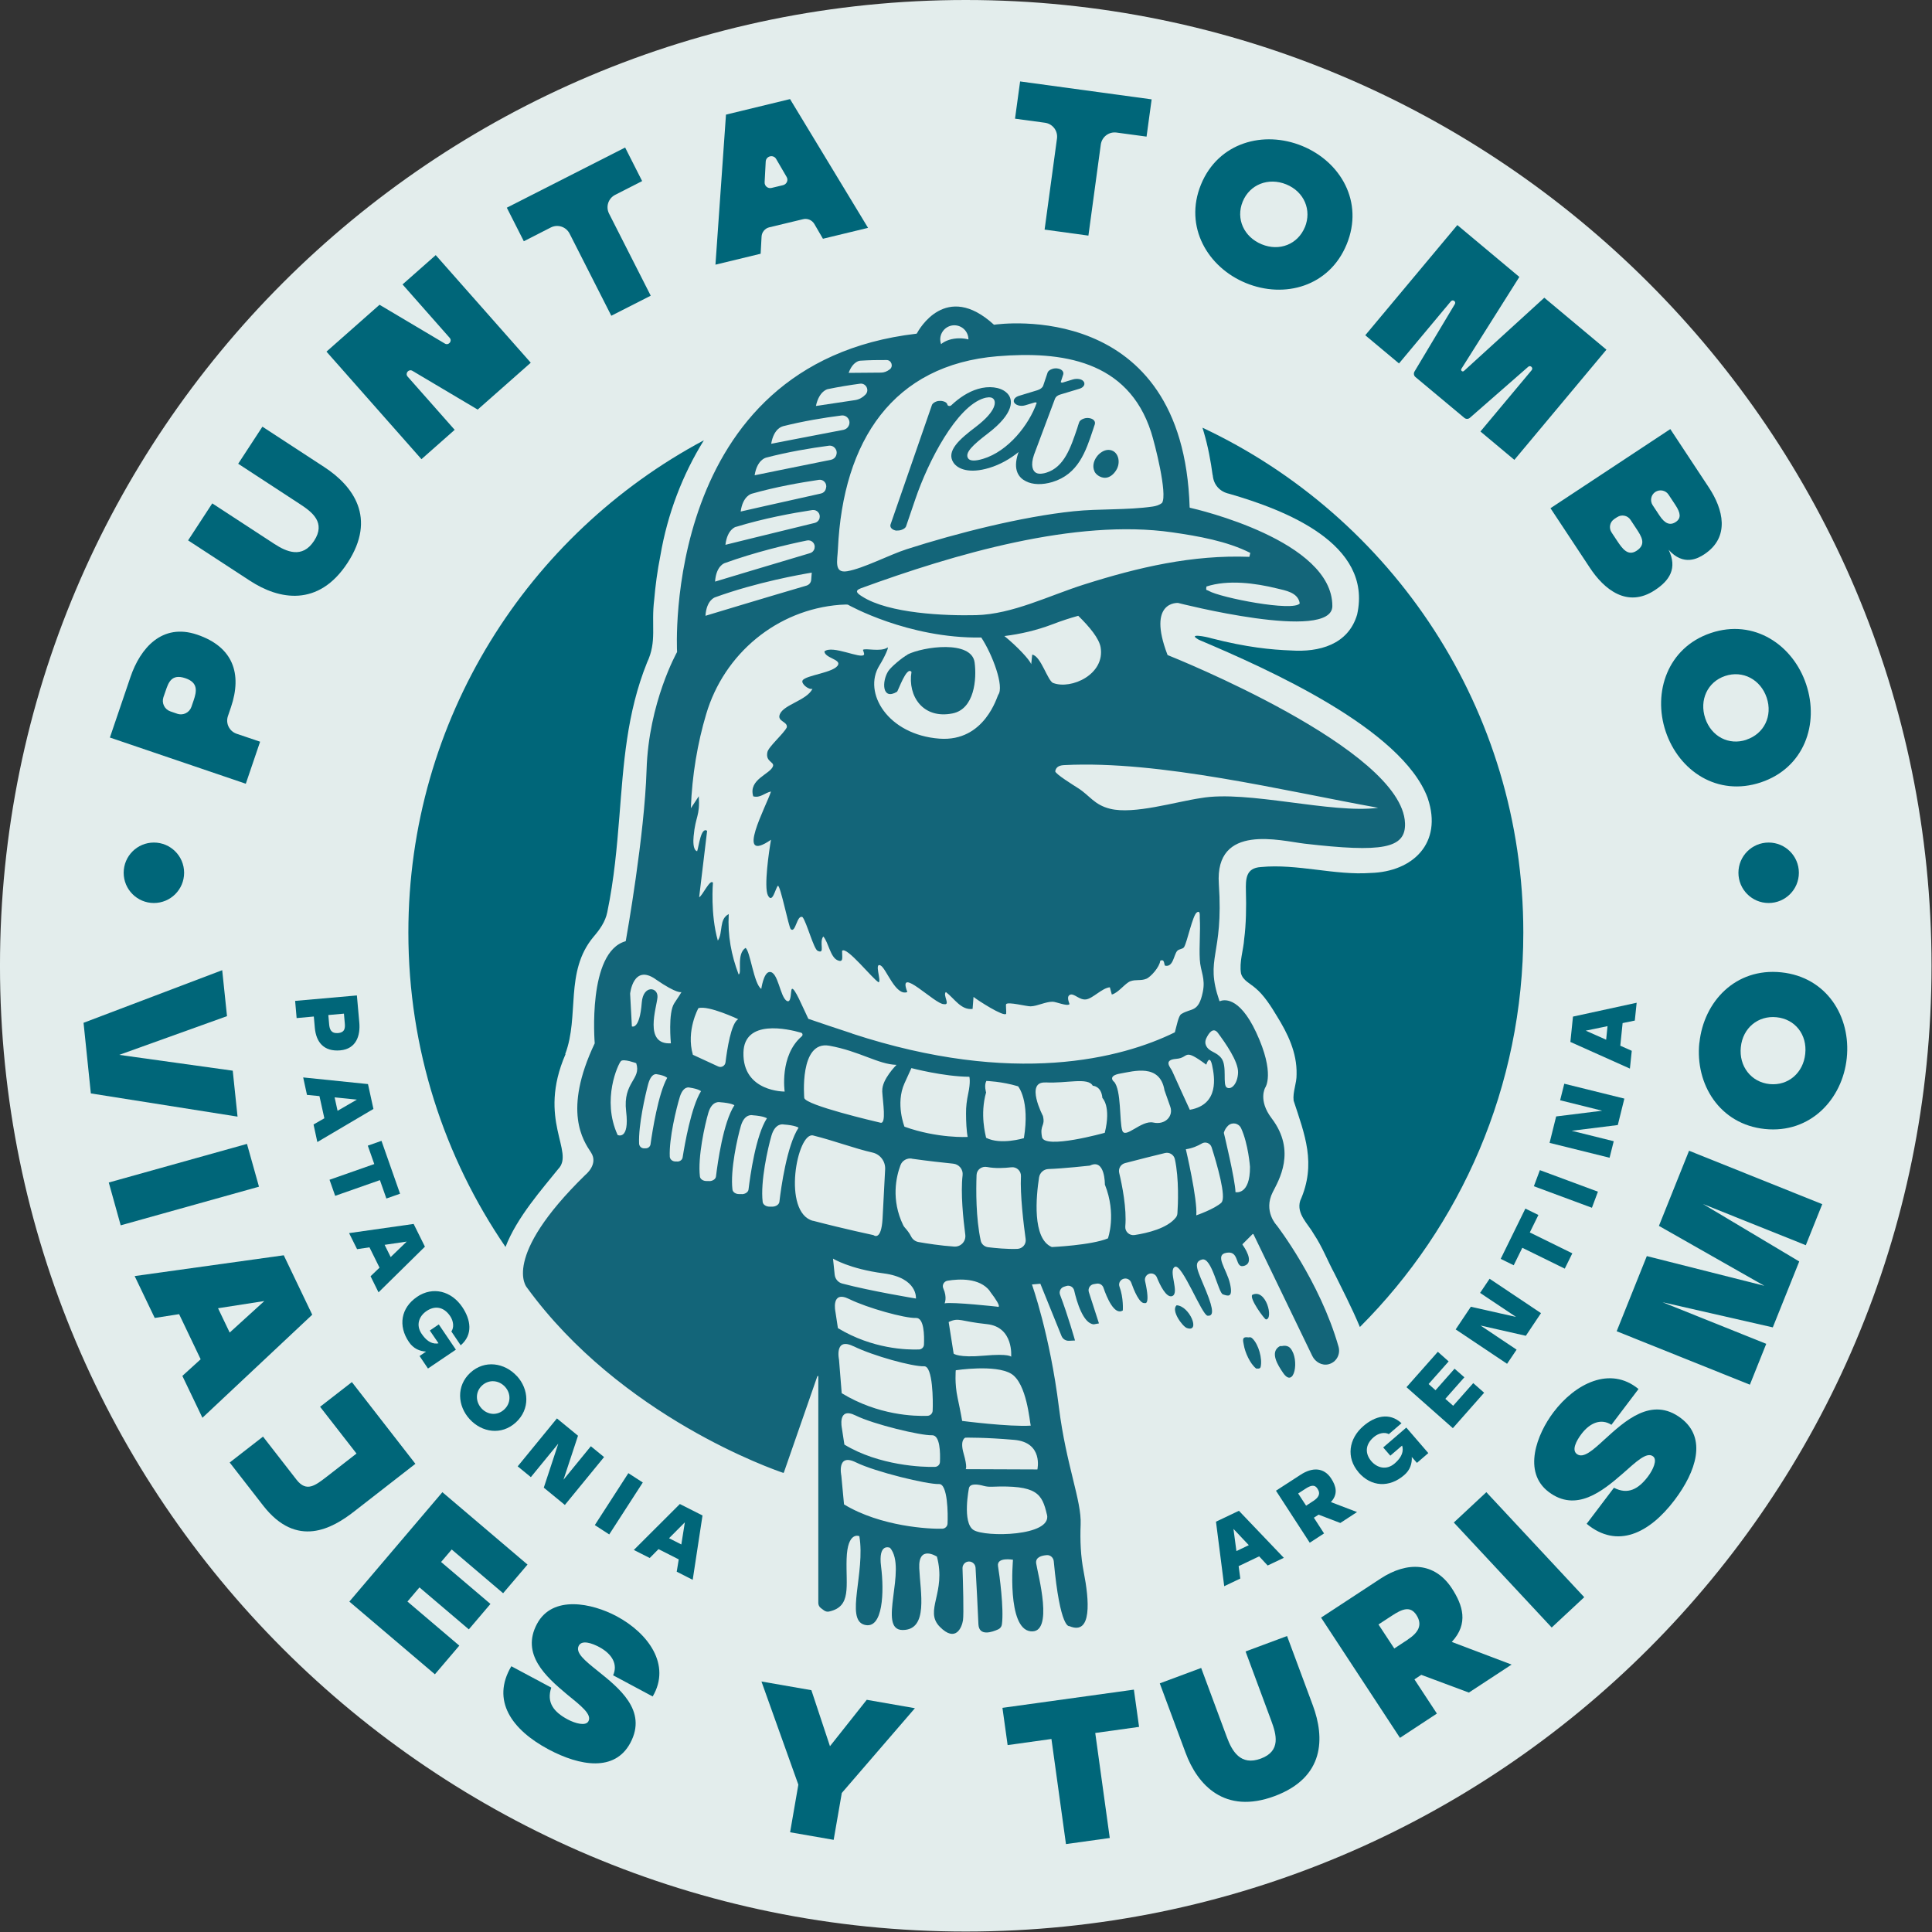 <svg width="167" height="167" viewBox="0 0 167 167" fill="none" xmlns="http://www.w3.org/2000/svg">
<rect x="0" y="0" width="167" height="167" fill="#333333" stroke="none"/>
<g clip-path="url(#clip0_87_3898)">
<path d="M83.479 166.96C129.584 166.96 166.959 129.585 166.959 83.48C166.959 37.375 129.584 0 83.479 0C37.374 0 -0.001 37.375 -0.001 83.48C-0.001 129.585 37.374 166.96 83.479 166.96Z" fill="#E3EDEC"/>
<path d="M19.207 83.864L19.622 87.835L10.306 91.182L20.118 92.549L20.533 96.52L7.853 94.514L7.222 88.41L19.223 83.856L19.207 83.864Z" fill="#006679"/>
<path d="M9.395 102.217L21.348 98.877L22.386 102.576L10.433 105.916L9.403 102.217H9.395Z" fill="#006679"/>
<path d="M11.632 110.303L24.528 108.505L26.989 113.642L17.497 122.551L15.763 118.932L17.345 117.494L15.483 113.595L13.374 113.922L11.64 110.303H11.632ZM19.854 115.185L22.85 112.46L18.847 113.083L19.854 115.185Z" fill="#006679"/>
<path d="M22.73 124.173L25.63 127.904C26.501 129.023 27.268 128.392 28.267 127.625L30.816 125.643L27.668 121.6L30.416 119.467L35.906 126.53L30.608 130.653C28.723 132.123 25.654 133.873 22.754 130.149L19.854 126.418L22.722 124.189L22.73 124.173Z" fill="#006679"/>
<path d="M30.201 138.436L38.239 128.983L45.598 135.24L43.489 137.717L39.046 133.937L38.127 135.016L42.394 138.643L40.525 140.841L36.258 137.213L35.219 138.436L39.702 142.247L37.592 144.724L30.193 138.436H30.201Z" fill="#006679"/>
<path d="M47.652 145.874C47.22 147.161 47.867 147.983 49.066 148.623C49.721 148.974 50.632 149.222 50.864 148.782C51.191 148.175 50.169 147.408 48.978 146.433C47.196 144.939 45.007 142.99 46.421 140.361C47.764 137.852 51.175 138.571 53.301 139.706C56.033 141.168 58.031 143.909 56.417 146.641L52.997 144.811C53.421 143.869 52.917 142.974 51.807 142.374C51.151 142.023 50.304 141.743 50.033 142.247C49.705 142.854 50.552 143.541 51.631 144.404C53.477 145.89 55.993 147.84 54.483 150.66C53.141 153.169 50.137 152.666 47.42 151.219C44.232 149.518 42.442 146.993 44.2 144.028L47.652 145.874Z" fill="#006679"/>
<path d="M68.297 158.37L69.008 154.264L65.82 145.347L70.135 146.098L71.741 150.94L74.921 146.929L79.084 147.656L72.764 154.983L72.061 159.034L68.289 158.378L68.297 158.37Z" fill="#006679"/>
<path d="M92.14 159.393L90.885 150.316L87.098 150.844L86.65 147.624L98.012 146.05L98.46 149.27L94.672 149.797L95.927 158.874L92.14 159.401V159.393Z" fill="#006679"/>
<path d="M103.83 144.181L106.051 150.165C106.49 151.348 107.225 152.666 108.983 152.011C110.757 151.356 110.317 149.901 109.886 148.735L107.665 142.75L111.252 141.416L113.482 147.417C114.512 150.197 114.528 153.633 110.174 155.255C105.851 156.861 103.51 154.288 102.479 151.507L100.25 145.507L103.838 144.173L103.83 144.181Z" fill="#006679"/>
<path d="M121.008 150.212L114.192 139.825L119.322 136.461C121.655 134.927 124.02 135.047 125.49 137.284C126.441 138.739 126.968 140.337 125.49 141.927L130.66 143.884L126.968 146.305L122.854 144.771L122.262 145.163L124.204 148.119L121.008 150.22V150.212ZM121.679 141.727C122.606 141.12 122.989 140.457 122.43 139.594C121.903 138.795 121.216 139.066 120.305 139.665L119.154 140.417L120.52 142.494L121.687 141.727H121.679Z" fill="#006679"/>
<path d="M134.127 140.681L125.666 131.604L128.479 128.983L136.94 138.06L134.127 140.681Z" fill="#006679"/>
<path d="M139.505 128.599C140.712 129.223 141.623 128.719 142.446 127.633C142.893 127.041 143.285 126.179 142.885 125.883C142.334 125.467 141.423 126.354 140.264 127.377C138.507 128.903 136.237 130.757 133.864 128.959C131.595 127.241 132.834 123.981 134.288 122.064C136.157 119.595 139.178 118.045 141.631 120.066L139.29 123.158C138.419 122.599 137.46 122.951 136.701 123.949C136.253 124.541 135.838 125.34 136.301 125.683C136.853 126.099 137.668 125.372 138.682 124.437C140.44 122.839 142.765 120.665 145.306 122.591C147.575 124.309 146.608 127.201 144.755 129.654C142.573 132.539 139.801 133.913 137.148 131.716L139.513 128.592L139.505 128.599Z" fill="#006679"/>
<path d="M139.744 115.072L142.349 108.576L152.504 111.141L143.396 105.964L146 99.468L157.514 104.086L156.092 107.634L147.199 104.07L155.524 109.04L153.239 114.737L143.707 112.563L152.672 116.159L151.258 119.691L139.744 115.072Z" fill="#006679"/>
<path d="M146.896 90.135C147.271 86.564 150.028 83.639 153.967 84.047C157.906 84.454 160.007 87.882 159.632 91.462C159.264 95.017 156.476 97.997 152.553 97.59C148.638 97.182 146.52 93.715 146.888 90.143L146.896 90.135ZM153.567 87.93C151.969 87.762 150.643 88.857 150.475 90.511C150.299 92.165 151.37 93.547 152.968 93.707C154.566 93.867 155.877 92.74 156.044 91.086C156.22 89.432 155.165 88.09 153.567 87.93Z" fill="#006679"/>
<path d="M21.252 67.747L9.499 63.752L11.273 58.535C12.12 56.034 14.005 53.828 17.042 54.859C20.158 55.914 20.941 58.247 19.966 61.123L19.702 61.898C19.487 62.53 19.822 63.209 20.453 63.425L22.483 64.112L21.252 67.731V67.747ZM15.324 61.699C15.827 61.867 16.37 61.603 16.546 61.099L16.738 60.54C16.994 59.781 17.162 59.006 16.019 58.623C14.82 58.215 14.557 59.014 14.317 59.717L14.125 60.269C13.957 60.772 14.221 61.315 14.725 61.491L15.332 61.699H15.324Z" fill="#006679"/>
<path d="M18.352 43.514L23.698 47.005C24.752 47.692 26.127 48.316 27.149 46.749C28.188 45.167 26.973 44.257 25.935 43.578L20.589 40.086L22.683 36.882L28.044 40.382C30.521 42.004 32.583 44.76 30.042 48.651C27.525 52.51 24.105 51.831 21.62 50.209L16.259 46.71L18.352 43.506V43.514Z" fill="#006679"/>
<path d="M36.434 39.695L28.22 30.394L32.806 26.343L38.455 29.699C38.775 29.891 39.118 29.483 38.87 29.204L34.795 24.586L37.664 22.053L45.878 31.353L41.291 35.404L35.651 32.056C35.331 31.864 34.987 32.272 35.235 32.552L39.302 37.154L36.434 39.687V39.695Z" fill="#006679"/>
<path d="M52.837 27.286L49.234 20.191C48.93 19.599 48.211 19.36 47.612 19.663L45.279 20.854L43.809 17.953L54.036 12.752L55.506 15.652L53.173 16.843C52.582 17.146 52.342 17.866 52.646 18.465L56.249 25.56L52.837 27.294V27.286Z" fill="#006679"/>
<path d="M61.842 22.892L62.753 9.908L68.29 8.565L75.033 19.696L71.134 20.638L70.391 19.36C70.191 19.024 69.8 18.857 69.424 18.945L66.5 19.648C66.124 19.735 65.845 20.071 65.829 20.455L65.749 21.933L61.85 22.876L61.842 22.892ZM67.994 15.293L67.091 13.743C66.852 13.328 66.22 13.479 66.188 13.959L66.093 15.748C66.076 16.076 66.372 16.324 66.692 16.244L67.691 16.004C68.002 15.924 68.162 15.573 67.994 15.293Z" fill="#006679"/>
<path d="M90.294 19.847L91.365 11.969C91.453 11.306 90.989 10.707 90.334 10.611L87.737 10.259L88.177 7.039L99.547 8.589L99.107 11.809L96.51 11.458C95.847 11.37 95.248 11.833 95.152 12.488L94.081 20.366L90.294 19.847Z" fill="#006679"/>
<path d="M112.562 12.617C115.886 13.983 117.908 17.459 116.405 21.118C114.903 24.777 111.02 25.832 107.696 24.466C104.388 23.108 102.319 19.592 103.813 15.948C105.307 12.305 109.23 11.25 112.562 12.617ZM112.794 19.64C113.401 18.154 112.73 16.572 111.188 15.94C109.646 15.309 108.024 15.94 107.417 17.427C106.809 18.913 107.521 20.487 109.063 21.118C110.597 21.749 112.179 21.118 112.794 19.632V19.64Z" fill="#006679"/>
<path d="M125.962 19.447L131.331 23.938L126.321 31.88C126.233 32.024 126.417 32.183 126.545 32.063L133.488 25.735L138.858 30.226L130.9 39.75L127.967 37.297L132.394 32C132.562 31.8 132.29 31.536 132.098 31.704L127.056 36.114C126.921 36.234 126.713 36.242 126.569 36.114L122.35 32.591C122.206 32.471 122.175 32.271 122.27 32.111L125.754 26.287C125.89 26.063 125.578 25.847 125.411 26.047L120.928 31.416L118.012 28.979L125.97 19.455L125.962 19.447Z" fill="#006679"/>
<path d="M134.023 43.929L144.379 37.09L147.718 42.148C148.941 44.001 149.58 46.422 147.311 47.916C146.768 48.276 145.521 48.963 144.235 47.525C145.01 49.123 144.315 50.178 143.052 51.008C140.663 52.59 138.658 50.953 137.419 49.067L134.023 43.929ZM139.529 44.872C139.153 45.12 139.049 45.631 139.297 46.015L139.784 46.75C140.24 47.437 140.719 48.1 141.47 47.605C142.333 47.038 141.886 46.366 141.422 45.663L140.935 44.928C140.687 44.553 140.176 44.449 139.792 44.696L139.521 44.872H139.529ZM143.084 42.523C142.709 42.771 142.605 43.282 142.852 43.666L143.444 44.56C143.907 45.264 144.355 45.447 144.85 45.12C145.329 44.8 145.281 44.353 144.818 43.65L144.227 42.755C143.979 42.379 143.468 42.275 143.084 42.523Z" fill="#006679"/>
<path d="M156.124 59.158C157.267 62.57 155.956 66.373 152.209 67.627C148.454 68.882 145.122 66.637 143.979 63.225C142.845 59.837 144.147 55.97 147.886 54.715C151.618 53.461 154.989 55.746 156.124 59.158ZM150.962 63.936C152.489 63.425 153.24 61.883 152.712 60.309C152.185 58.734 150.643 57.919 149.117 58.431C147.591 58.942 146.872 60.516 147.399 62.09C147.926 63.664 149.436 64.455 150.962 63.944V63.936Z" fill="#006679"/>
<path d="M13.302 78.055C14.745 78.055 15.915 76.885 15.915 75.442C15.915 73.999 14.745 72.829 13.302 72.829C11.859 72.829 10.69 73.999 10.69 75.442C10.69 76.885 11.859 78.055 13.302 78.055Z" fill="#006679"/>
<path d="M152.88 78.055C154.323 78.055 155.493 76.885 155.493 75.442C155.493 73.999 154.323 72.829 152.88 72.829C151.437 72.829 150.268 73.999 150.268 75.442C150.268 76.885 151.437 78.055 152.88 78.055Z" fill="#006679"/>
<path d="M25.512 86.516L30.849 86.045L31.057 88.378C31.161 89.505 30.801 90.663 29.419 90.791C27.997 90.919 27.326 90.088 27.214 88.849L27.126 87.867L25.64 88.002L25.512 86.532V86.516ZM28.38 87.739L28.452 88.554C28.492 88.961 28.612 89.345 29.219 89.297C29.85 89.241 29.834 88.809 29.802 88.434L29.73 87.619L28.38 87.739Z" fill="#006679"/>
<path d="M26.207 93.132L31.808 93.707L32.279 95.856L27.43 98.717L27.102 97.199L28.037 96.663L27.613 94.746L26.535 94.642L26.207 93.132ZM29.179 96.016L30.849 95.049L28.924 94.858L29.179 96.016Z" fill="#006679"/>
<path d="M28.484 101.977L32.352 100.619L31.792 99.029L32.975 98.613L34.581 103.184L33.398 103.599L32.839 102.009L28.972 103.367L28.484 101.977Z" fill="#006679"/>
<path d="M30.186 106.587L35.755 105.796L36.73 107.761L32.719 111.709L32.031 110.318L32.806 109.575L31.936 107.817L30.865 107.977L30.178 106.595L30.186 106.587ZM33.765 108.664L35.156 107.322L33.246 107.602L33.773 108.664H33.765Z" fill="#006679"/>
<path d="M36.042 112.1C37.425 111.166 39.023 111.597 39.958 112.979C40.685 114.058 40.916 115.352 39.822 116.287L39.015 115.089C39.254 114.761 39.214 114.21 38.911 113.762C38.336 112.915 37.553 112.859 36.873 113.323C36.21 113.77 35.938 114.545 36.442 115.288C36.777 115.784 37.201 116.167 37.768 116.135L37.904 116.111L37.153 115.009L37.928 114.481L39.406 116.663L36.993 118.293L36.266 117.214L36.825 116.83C36.282 116.798 35.731 116.575 35.347 115.999C34.396 114.609 34.652 113.043 36.05 112.1H36.042Z" fill="#006679"/>
<path d="M44.679 118.94C45.726 120.082 45.838 121.808 44.592 122.951C43.345 124.093 41.651 123.822 40.597 122.671C39.55 121.529 39.422 119.787 40.66 118.652C41.899 117.518 43.625 117.797 44.679 118.948V118.94ZM43.577 121.84C44.16 121.313 44.192 120.466 43.657 119.875C43.105 119.275 42.251 119.228 41.675 119.755C41.092 120.282 41.076 121.137 41.619 121.736C42.163 122.328 43.002 122.376 43.577 121.84Z" fill="#006679"/>
<path d="M44.752 126.746L48.14 122.607L49.962 124.102L48.707 127.905L51.072 125.012L52.215 125.947L48.827 130.086L47.005 128.592L48.26 124.781L45.887 127.681L44.744 126.746H44.752Z" fill="#006679"/>
<path d="M51.415 131.828L54.315 127.338L55.562 128.145L52.661 132.635L51.415 131.828Z" fill="#006679"/>
<path d="M54.779 133.985L58.766 130.006L60.724 130.997L59.877 136.558L58.495 135.855L58.67 134.792L56.921 133.905L56.162 134.672L54.787 133.977L54.779 133.985ZM58.894 133.498L59.198 131.588L57.831 132.962L58.886 133.498H58.894Z" fill="#006679"/>
<path d="M105.82 137.11L105.108 131.533L107.09 130.59L110.973 134.657L109.575 135.32L108.84 134.529L107.066 135.376L107.21 136.447L105.82 137.11ZM107.945 133.562L106.619 132.156L106.874 134.074L107.945 133.562Z" fill="#006679"/>
<path d="M113.21 133.346L110.294 128.855L112.427 127.473C113.418 126.826 114.433 126.818 115.072 127.809C115.495 128.464 115.679 129.151 115.04 129.838L117.301 130.701L115.855 131.644L113.977 130.925L113.57 131.189L114.449 132.547L113.21 133.354V133.346ZM113.49 129.766C113.945 129.471 114.185 129.151 113.889 128.688C113.626 128.28 113.282 128.4 112.827 128.696L112.212 129.095L112.899 130.15L113.498 129.758L113.49 129.766Z" fill="#006679"/>
<path d="M117.429 127.257C116.343 125.995 116.583 124.357 117.845 123.27C118.828 122.423 120.09 122.04 121.145 123.023L120.05 123.965C119.691 123.766 119.155 123.87 118.74 124.229C117.965 124.892 118.005 125.683 118.54 126.307C119.059 126.906 119.866 127.09 120.546 126.506C121.001 126.115 121.329 125.643 121.233 125.092L121.193 124.956L120.178 125.827L119.563 125.116L121.56 123.398L123.462 125.603L122.479 126.45L122.032 125.939C122.064 126.482 121.904 127.058 121.377 127.505C120.106 128.608 118.524 128.544 117.421 127.257H117.429Z" fill="#006679"/>
<path d="M125.579 123.446L121.576 119.907L124.285 116.847L125.22 117.678L123.486 119.635L124.085 120.171L125.731 118.309L126.578 119.052L124.932 120.914L125.611 121.513L127.345 119.555L128.288 120.386L125.579 123.454V123.446Z" fill="#006679"/>
<path d="M130.27 117.885L125.827 114.913L127.138 112.955L131.045 113.834L127.937 111.757L128.759 110.534L133.202 113.506L131.892 115.464L127.976 114.577L131.093 116.663L130.27 117.885Z" fill="#006679"/>
<path d="M135.263 109.663L131.587 107.858L130.844 109.368L129.718 108.816L131.851 104.47L132.978 105.021L132.235 106.531L135.91 108.337L135.255 109.663H135.263Z" fill="#006679"/>
<path d="M137.604 104.398L132.586 102.537L133.105 101.146L138.123 103.008L137.604 104.398Z" fill="#006679"/>
<path d="M139.138 100.076L133.944 98.789L134.512 96.504L138.491 96.009L134.855 95.106L135.215 93.676L140.408 94.962L139.841 97.247L135.854 97.743L139.489 98.646L139.13 100.076H139.138Z" fill="#006679"/>
<path d="M140.88 92.365L135.742 90.064L135.966 87.874L141.471 86.676L141.311 88.218L140.257 88.434L140.057 90.391L141.048 90.831L140.888 92.365H140.88ZM138.962 88.697L137.069 89.089L138.834 89.872L138.954 88.689L138.962 88.697Z" fill="#006679"/>
<path d="M48.858 91.111C50.104 87.819 48.794 83.991 51.295 80.987C51.838 80.356 52.326 79.677 52.493 78.846C53.093 75.945 53.324 73.221 53.54 70.56C53.9 66.038 54.163 61.659 55.929 57.273C56.808 55.411 56.265 54.085 56.552 51.807C56.648 50.657 56.816 49.363 57.088 47.996C57.695 44.449 58.981 41.053 60.843 38.057C45.646 46.166 35.299 62.171 35.299 80.604C35.299 90.687 38.399 100.043 43.696 107.786C44.671 105.229 46.908 102.728 48.243 101.058C49.721 99.556 46.405 96.839 48.882 91.126L48.858 91.111Z" fill="#006679"/>
<path d="M104.828 41.061C104.892 41.9 105.435 42.507 106.258 42.683C111.004 44.057 118.683 46.973 117.308 53.126C116.533 55.738 114.008 56.386 111.603 56.226C109.894 56.162 107.776 55.962 104.7 55.171C104.309 55.043 102.535 54.692 103.637 55.307C109.694 57.872 121.176 63.009 123.405 68.97L123.421 69.026C124.707 72.853 122.15 75.354 118.475 75.458C115.375 75.681 112.139 74.643 108.991 74.946C107.68 75.026 107.672 75.977 107.696 77.048C107.736 78.366 107.712 79.916 107.545 81.171C107.489 82.082 107.105 83.168 107.273 84.143C107.433 84.75 108.072 85.014 108.511 85.405C109.238 85.997 109.87 86.987 110.381 87.842C111.276 89.289 112.123 90.959 112.075 92.868C112.091 93.651 111.731 94.37 111.819 95.137C112.77 98.054 113.817 100.586 112.386 103.798C112.043 104.933 113.074 105.788 113.577 106.691C114.304 107.785 114.744 108.96 115.375 110.127C115.918 111.245 116.797 112.915 117.548 114.705C126.273 105.98 131.674 93.931 131.674 80.611C131.674 61.315 120.329 44.672 103.941 36.97C103.981 37.098 104.021 37.217 104.053 37.345C104.428 38.616 104.652 39.846 104.82 41.077L104.828 41.061Z" fill="#006679"/>
<path d="M107.864 115.599C107.305 115.519 107.457 115.919 107.513 116.254C107.609 116.87 108.056 117.9 108.591 118.3C108.615 118.276 108.919 118.372 108.967 118.156C109.135 117.453 108.791 116.214 108.264 115.703C108.072 115.511 107.952 115.631 107.864 115.599Z" fill="#136579"/>
<path d="M101.704 112.827C101.193 113.283 102.223 114.665 102.591 114.793C103.805 115.216 102.823 112.875 101.704 112.827Z" fill="#136579"/>
<path d="M108.247 111.924C107.96 112.22 109.302 114.05 109.43 114.05C110.101 114.034 109.446 111.341 108.247 111.924Z" fill="#136579"/>
<path d="M110.821 116.351C110.749 116.367 110.669 116.343 110.629 116.359C109.726 116.862 110.453 118.005 110.908 118.668C111.875 120.082 112.355 117.518 111.548 116.551C111.38 116.351 111.116 116.287 110.821 116.351Z" fill="#136579"/>
<path d="M100.929 56.609C100.929 56.609 100.921 56.601 100.913 56.593C99.123 51.911 101.832 52.119 101.832 52.119C101.832 52.119 115.167 55.538 115.167 52.382C115.167 46.741 103.478 44.025 102.855 43.889C102.847 43.873 102.839 43.865 102.831 43.857C102.287 25.791 86.371 28.005 85.932 28.069C85.924 28.069 85.924 28.069 85.908 28.061C81.761 24.273 79.42 28.508 79.252 28.82C79.244 28.82 79.236 28.836 79.22 28.844C57.144 31.409 58.518 56.258 58.526 56.361C58.51 56.385 56.065 60.74 55.889 66.549C55.713 72.206 54.179 80.851 54.091 81.338C54.083 81.346 54.075 81.354 54.067 81.362C50.767 82.297 51.399 90.071 51.407 90.183C48.626 96.04 50.416 98.597 51.087 99.62C51.758 100.642 50.592 101.561 50.592 101.561C43.273 108.712 45.534 111.277 45.534 111.277C53.676 122.479 66.939 127.057 67.706 127.313C67.722 127.305 67.738 127.297 67.754 127.289L70.639 118.995C70.655 118.947 70.695 118.931 70.734 118.939V138.555C70.734 138.731 70.814 138.899 70.958 139.002L71.214 139.194C71.342 139.29 71.51 139.338 71.669 139.298C73.627 138.867 73.108 137.117 73.18 134.76C73.251 132.307 74.282 132.786 74.282 132.786C74.809 135.926 73.052 139.961 74.706 140.441C76.352 140.912 76.431 137.524 76.16 135.415C75.888 133.306 76.935 133.793 76.935 133.793C78.461 135.591 75.784 140.904 78.029 140.896C80.275 140.888 79.547 137.612 79.46 135.559C79.364 133.497 80.986 134.552 80.986 134.552C81.817 137.668 79.859 139.218 81.233 140.616C82.608 142.015 83.143 140.672 83.239 140.057C83.319 139.562 83.239 136.669 83.199 135.559C83.191 135.303 83.359 135.071 83.599 134.999C83.95 134.896 84.302 135.143 84.326 135.511C84.397 136.773 84.533 139.346 84.573 140.393C84.621 141.471 85.756 141.08 86.283 140.84C86.459 140.76 86.579 140.6 86.603 140.409C86.787 139.066 86.395 136.126 86.267 135.375C86.139 134.56 87.562 134.824 87.562 134.824C87.562 134.824 87.018 140.768 89.08 141.008C91.141 141.248 89.703 136.046 89.567 135.143C89.487 134.6 90.038 134.456 90.486 134.424C90.79 134.4 91.053 134.64 91.085 134.944C91.636 140.88 92.436 140.561 92.436 140.561C94.417 141.399 94.153 138.307 93.674 135.87C93.41 134.52 93.354 133.146 93.41 131.771C93.498 129.71 92.156 126.65 91.533 121.656C90.75 115.352 89.2 111.029 89.2 111.029C89.447 111.013 89.687 110.989 89.927 110.965L91.756 115.48C91.86 115.743 92.124 115.911 92.412 115.895L92.923 115.871C92.923 115.871 92.316 113.714 91.629 111.916C91.525 111.637 91.676 111.325 91.956 111.229L92.156 111.165C92.451 111.061 92.779 111.237 92.851 111.549C93.075 112.523 93.626 114.401 94.537 114.473C94.537 114.473 94.545 114.473 94.553 114.473L94.992 114.393L94.121 111.692C94.017 111.381 94.225 111.045 94.553 110.997L94.8 110.957C95.056 110.917 95.304 111.069 95.384 111.317C95.656 112.116 96.319 113.738 97.054 113.275C97.054 113.275 97.134 112.204 96.766 111.213C96.646 110.901 96.87 110.558 97.206 110.518C97.453 110.486 97.693 110.63 97.781 110.869C98.013 111.525 98.5 112.731 98.963 112.635C98.963 112.635 99.459 112.875 98.979 110.734C98.915 110.454 99.083 110.174 99.363 110.094C99.618 110.023 99.89 110.158 99.994 110.406C100.258 111.061 100.809 112.204 101.312 112.036C102.008 111.796 100.945 109.799 101.56 109.503C102.175 109.2 103.893 113.69 104.381 113.73C104.868 113.77 104.964 113.346 104.261 111.613C103.558 109.879 103.062 109.104 103.901 108.872C104.748 108.64 105.307 111.756 105.707 111.884C106.106 112.012 106.61 112.244 106.322 110.965C106.035 109.687 104.908 108.449 106.059 108.281C107.209 108.113 106.682 109.743 107.601 109.399C108.448 109.08 107.545 107.793 107.401 107.594C107.401 107.57 107.401 107.562 107.401 107.546L108.28 106.667C108.28 106.667 108.32 106.667 108.344 106.675L113.433 117.206C113.689 117.733 114.272 118.069 114.84 117.925C115.527 117.749 115.886 117.054 115.702 116.407C114.089 110.742 110.357 105.916 110.357 105.916C110.357 105.916 109.175 104.701 110.014 103.047C110.525 102.033 112.083 99.508 109.918 96.663C108.727 95.097 109.366 94.01 109.366 94.01C109.366 94.01 110.245 92.804 108.583 89.24C107.073 86.004 105.691 86.436 105.451 86.54C105.427 86.548 105.411 86.54 105.403 86.516C104.109 82.737 105.779 82.713 105.355 76.408C104.996 71.111 110.733 72.693 112.762 72.925C119.45 73.7 121.535 73.364 121.447 71.151C121.208 64.735 101.392 56.809 100.913 56.617L100.929 56.609ZM112.355 52.151C111.827 52.91 105.451 51.655 104.476 51.072C104.301 50.968 104.213 51.08 104.285 50.697C106.154 50.089 108.503 50.401 110.381 50.864C111.092 51.04 112.203 51.2 112.347 52.151H112.355ZM108.072 47.796L107.992 48.132C103.07 47.948 98.428 49.026 93.714 50.521C90.678 51.48 87.53 53.093 84.374 53.173C81.705 53.237 76.823 53.038 74.522 51.559C74.122 51.304 73.811 51.072 74.418 50.848C82.448 47.916 92.963 44.808 101.32 46.014C103.55 46.334 106.067 46.773 108.08 47.796H108.072ZM91.045 59.046C90.55 58.862 89.983 56.705 89.224 56.585L89.136 57.416C89.008 57.033 87.921 55.874 86.819 54.979C88.185 54.811 89.591 54.492 90.997 53.956C91.74 53.669 92.475 53.429 93.203 53.229C94.201 54.204 95 55.187 95.136 55.946C95.536 58.303 92.595 59.613 91.061 59.046H91.045ZM82.488 28.117C83.159 28.117 83.71 28.66 83.71 29.339C83.471 29.275 83.215 29.243 82.935 29.243C82.28 29.243 81.705 29.443 81.345 29.747C81.297 29.619 81.273 29.483 81.273 29.339C81.273 28.668 81.817 28.117 82.496 28.117H82.488ZM86.227 30.793C91.748 30.338 97.493 31.129 99.499 37.345C99.826 38.352 100.929 42.698 100.45 43.465C100.226 43.657 99.914 43.745 99.642 43.785C97.437 44.105 95.016 43.961 92.803 44.193C88.337 44.656 82.72 46.078 78.389 47.468C76.887 47.948 74.618 49.146 73.219 49.378C72.077 49.562 72.38 48.475 72.428 47.468C72.86 38.048 77.222 31.536 86.219 30.793H86.227ZM74.37 31.177C75.137 31.129 75.904 31.113 76.631 31.121C77.055 31.121 77.246 31.664 76.911 31.928C76.911 31.928 76.903 31.928 76.895 31.936C76.679 32.104 76.423 32.208 76.152 32.208C74.562 32.215 73.355 32.231 73.355 32.231C73.739 31.185 74.362 31.177 74.362 31.177H74.37ZM71.582 33.63C72.508 33.438 73.443 33.286 74.338 33.166C74.857 33.094 75.177 33.726 74.817 34.101C74.817 34.101 74.809 34.109 74.802 34.117C74.57 34.357 74.274 34.525 73.939 34.581C71.997 34.868 70.527 35.092 70.527 35.092C70.814 33.75 71.573 33.63 71.573 33.63H71.582ZM67.65 36.85C69.424 36.402 71.222 36.107 72.732 35.915C73.243 35.851 73.603 36.402 73.339 36.842C73.339 36.842 73.339 36.85 73.331 36.858C73.243 37.01 73.092 37.113 72.916 37.153C69.76 37.753 66.66 38.36 66.66 38.36C66.891 37.002 67.65 36.858 67.65 36.858V36.85ZM66.188 39.566C68.106 39.063 70.063 38.735 71.637 38.528C72.109 38.464 72.46 38.943 72.269 39.375C72.269 39.375 72.269 39.383 72.269 39.391C72.189 39.574 72.029 39.702 71.837 39.742C68.569 40.397 65.229 41.084 65.229 41.084C65.445 39.726 66.204 39.566 66.204 39.566H66.188ZM64.958 42.682C67.035 42.091 69.16 41.716 70.79 41.476C71.198 41.42 71.517 41.812 71.398 42.203C71.39 42.227 71.382 42.259 71.374 42.283C71.318 42.475 71.158 42.618 70.966 42.658C67.602 43.401 64.023 44.217 64.023 44.217C64.207 42.858 64.966 42.682 64.966 42.682H64.958ZM63.615 45.543C66.036 44.8 68.529 44.344 70.215 44.089C70.607 44.033 70.934 44.384 70.846 44.768C70.846 44.768 70.846 44.768 70.846 44.776C70.798 44.984 70.639 45.143 70.431 45.199C66.875 46.062 62.705 47.093 62.705 47.093C62.864 45.727 63.615 45.535 63.615 45.535V45.543ZM62.641 48.675C65.245 47.732 68.066 47.061 69.76 46.717C70.159 46.638 70.503 46.997 70.407 47.389C70.407 47.389 70.407 47.397 70.407 47.405C70.359 47.604 70.215 47.756 70.023 47.812C66.404 48.883 61.81 50.273 61.81 50.273C61.898 48.899 62.641 48.675 62.641 48.675ZM61.81 51.631C65.413 50.321 69.24 49.65 70.167 49.498C70.151 49.722 70.135 49.929 70.119 50.121C70.103 50.353 69.944 50.545 69.72 50.617C66.036 51.695 60.979 53.229 60.979 53.229C61.067 51.855 61.81 51.631 61.81 51.631ZM56.656 84.638C58.59 85.972 58.909 85.749 58.909 85.749C58.861 85.845 58.654 86.167 58.286 86.716C57.735 87.539 57.99 90.183 57.99 90.183C55.617 90.319 56.768 87.083 56.832 86.196C56.896 85.309 55.593 85.11 55.474 86.66C55.29 89.057 54.619 88.721 54.619 88.721L54.467 85.893C54.467 85.893 54.73 83.296 56.664 84.638H56.656ZM54.123 96.064C54.427 98.605 53.388 98.109 53.388 98.109C51.982 95.041 53.444 91.957 53.668 91.725C53.883 91.486 54.994 91.901 54.994 91.901C55.465 93.307 53.82 93.523 54.123 96.064ZM56.233 98.908C56.201 99.116 56.017 99.268 55.801 99.26H55.641C55.418 99.244 55.25 99.068 55.242 98.844C55.178 97.254 55.777 94.642 56.033 93.691C56.321 92.668 56.8 92.86 56.8 92.86C57.511 92.972 57.671 93.171 57.671 93.171C56.904 94.522 56.384 97.798 56.233 98.9V98.908ZM58.526 100.395H58.35C58.102 100.379 57.91 100.203 57.895 99.979C57.823 98.389 58.47 95.776 58.757 94.834C59.069 93.811 59.612 94.01 59.612 94.01C60.411 94.13 60.595 94.322 60.595 94.322C59.748 95.672 59.181 98.948 59.005 100.051C58.973 100.259 58.765 100.411 58.526 100.403V100.395ZM60.371 87.147C61.226 86.875 63.807 88.098 63.807 88.098C63.192 88.449 62.848 90.719 62.712 91.829C62.673 92.133 62.353 92.317 62.073 92.181L59.892 91.174C59.285 89.089 60.371 87.139 60.371 87.139V87.147ZM61.314 102.088H61.09C60.779 102.096 60.523 101.921 60.499 101.689C60.3 100.011 60.931 97.207 61.226 96.2C61.546 95.097 62.233 95.273 62.233 95.273C63.24 95.345 63.48 95.537 63.48 95.537C62.513 97.023 62.033 100.514 61.889 101.689C61.866 101.913 61.618 102.088 61.314 102.096V102.088ZM64.127 103.215H63.903C63.591 103.223 63.336 103.047 63.312 102.816C63.112 101.138 63.743 98.333 64.039 97.326C64.359 96.224 65.046 96.4 65.046 96.4C66.052 96.471 66.292 96.663 66.292 96.663C65.325 98.149 64.846 101.641 64.702 102.816C64.678 103.039 64.43 103.215 64.127 103.223V103.215ZM67.834 94.354C67.834 94.354 64.175 94.402 64.263 90.974C64.335 88.082 68.082 88.929 69.24 89.264C69.384 89.304 69.416 89.488 69.296 89.584C67.363 91.254 67.826 94.354 67.826 94.354H67.834ZM67.371 103.878C67.347 104.11 67.083 104.294 66.772 104.302H66.54C66.22 104.31 65.948 104.126 65.924 103.886C65.717 102.144 66.372 99.228 66.684 98.165C67.019 97.015 67.73 97.198 67.73 97.198C68.777 97.27 69.025 97.478 69.025 97.478C68.018 99.02 67.514 102.656 67.371 103.878ZM70.287 105.532C67.57 104.829 68.905 97.806 70.287 98.149C72.117 98.605 73.867 99.276 75.425 99.627C76.088 99.779 76.543 100.387 76.511 101.066C76.447 102.248 76.352 104.078 76.288 105.332C76.176 107.338 75.505 106.763 75.505 106.763C75.505 106.763 73.004 106.235 70.287 105.524V105.532ZM85.252 93.435C85.252 93.435 86.595 93.475 88.001 93.899C88.001 93.899 89.04 95.097 88.504 98.381C88.504 98.381 86.499 98.996 85.237 98.349C85.189 98.077 84.693 96.344 85.237 94.426C85.237 94.426 85.045 93.835 85.26 93.435H85.252ZM85.324 100.874C86.019 101.01 86.811 100.97 87.418 100.898C87.873 100.842 88.273 101.218 88.249 101.673C88.169 103.263 88.48 105.836 88.656 107.106C88.72 107.554 88.376 107.937 87.929 107.953C87.042 107.985 86.011 107.881 85.412 107.809C85.101 107.769 84.837 107.546 84.773 107.242C84.35 105.276 84.365 102.879 84.413 101.561C84.43 101.098 84.869 100.786 85.324 100.874ZM85.548 111.597C86.802 113.235 86.195 112.947 86.195 112.947C86.195 112.947 82.36 112.523 81.649 112.659C81.649 112.659 81.897 112.172 81.537 111.365C81.409 111.077 81.601 110.75 81.913 110.702C82.887 110.542 84.677 110.438 85.564 111.597H85.548ZM83.686 94.554C83.567 95.113 83.495 95.68 83.503 96.248C83.503 96.927 83.543 97.79 83.646 98.277C83.646 98.277 81.05 98.421 78.181 97.39C78.181 97.39 77.39 95.401 78.181 93.643C78.181 93.643 78.613 92.692 78.781 92.325C78.781 92.325 81.553 93.06 83.79 93.076C83.79 93.076 83.918 93.499 83.686 94.554ZM78.805 100.155C80.219 100.355 81.529 100.498 82.392 100.586C82.895 100.634 83.263 101.082 83.207 101.577C83.023 103.111 83.263 105.404 83.439 106.731C83.511 107.306 83.047 107.793 82.472 107.753C81.297 107.673 80.083 107.482 79.404 107.362C79.116 107.314 78.876 107.13 78.749 106.866C78.605 106.571 78.365 106.283 78.229 106.131C78.165 106.059 78.109 105.988 78.069 105.9C77.007 103.694 77.462 101.713 77.838 100.714C77.981 100.323 78.397 100.083 78.812 100.147L78.805 100.155ZM81.249 126.37C81.241 126.602 81.058 126.778 80.834 126.794C79.787 126.834 75.984 126.69 72.988 124.868L72.772 123.454C72.772 123.454 72.365 121.568 73.954 122.351C75.544 123.134 79.612 124.101 80.554 124.061C81.273 124.029 81.281 125.611 81.249 126.362V126.37ZM76.256 94.298C76.312 95.289 76.631 97.167 76.112 97.047C75.593 96.927 69.688 95.545 69.52 94.913C69.52 94.913 69.065 89.92 71.685 90.391C74.306 90.862 75.92 92.005 77.494 92.045C77.494 92.045 76.208 93.315 76.264 94.306L76.256 94.298ZM72.005 108.792C72.005 108.792 73.411 109.679 76.383 110.07C79.356 110.462 79.172 112.244 79.172 112.244C79.172 112.244 75.241 111.597 72.804 110.949C72.444 110.854 72.189 110.55 72.149 110.182L72.005 108.8V108.792ZM72.213 113.386C72.213 113.386 71.805 111.501 73.395 112.284C74.985 113.067 78.229 113.962 79.172 113.922C79.891 113.89 79.899 115.472 79.867 116.223C79.859 116.455 79.675 116.63 79.452 116.646C78.405 116.686 75.425 116.614 72.428 114.801L72.213 113.386ZM73.779 116.367C75.465 117.198 78.892 118.14 79.883 118.1C80.642 118.069 80.658 121.137 80.618 121.936C80.61 122.175 80.418 122.367 80.179 122.383C79.076 122.423 75.92 122.351 72.756 120.426L72.524 117.533C72.524 117.533 72.093 115.544 73.779 116.375V116.367ZM81.905 131.692C81.897 131.931 81.705 132.123 81.465 132.139C80.362 132.179 76.128 131.963 72.956 130.038L72.724 127.561C72.724 127.561 72.293 125.571 73.978 126.402C75.664 127.233 80.171 128.32 81.169 128.28C81.929 128.248 81.945 130.901 81.905 131.7V131.692ZM82.001 114.273C82.919 113.85 82.967 114.217 85.308 114.457C87.649 114.705 87.402 117.278 87.402 117.278C87.402 117.278 87.274 116.982 85.061 117.182C82.839 117.381 82.432 117.006 82.432 117.006L82.001 114.273ZM82.775 120.833C82.504 119.571 82.616 118.444 82.616 118.444C82.616 118.444 86.051 117.917 87.41 118.748C88.76 119.579 89 122.887 89.096 123.23C87.258 123.35 83.167 122.823 83.167 122.823C83.167 122.823 83.047 122.096 82.775 120.833ZM90.502 130.925C90.941 132.802 85.157 132.89 84.15 132.251C83.151 131.612 83.758 128.615 83.758 128.615C83.878 128.184 84.597 128.32 85.005 128.432C85.237 128.496 85.476 128.52 85.716 128.512C89.639 128.352 90.07 129.103 90.494 130.917L90.502 130.925ZM89.679 127.017L83.471 126.993C83.471 126.993 83.646 126.866 83.295 125.643C82.943 124.421 83.447 124.269 83.447 124.269C83.447 124.269 85.149 124.237 87.673 124.461C90.206 124.684 89.671 127.017 89.671 127.017H89.679ZM73.643 89.328C72.293 88.889 71.038 88.465 69.872 88.066C69.384 87.059 68.665 85.301 68.449 85.485C68.329 85.589 68.425 86.732 68.026 86.524C67.411 86.212 67.267 83.887 66.484 84.023C65.996 84.111 65.805 85.477 65.805 85.477C65.157 85.07 64.846 82.161 64.438 81.938C63.631 82.481 64.159 84.135 63.847 84.231C63.216 82.569 62.888 80.867 62.992 79.013C62.129 79.453 62.521 80.579 62.049 81.306C61.394 79.021 61.626 76.297 61.626 76.297C61.37 75.945 60.691 77.487 60.435 77.551L61.123 71.814C60.579 71.439 60.403 73.204 60.26 73.58C59.876 73.476 59.924 72.637 59.956 72.286C60.116 70.512 60.515 70.584 60.403 68.826L59.716 69.865C59.82 67.004 60.3 64.208 61.043 61.723C62.593 56.497 67.155 52.702 72.596 52.279C73.036 52.246 73.299 52.246 73.323 52.286C73.323 52.286 78.485 55.203 84.821 55.107C85.788 56.569 86.826 59.358 86.283 60.061C86.211 60.125 85.141 64.144 81.201 63.848C76.743 63.513 74.562 59.877 76.008 57.536C76.519 56.713 76.855 55.882 76.719 55.97C76.128 56.377 74.817 56.002 74.594 56.17C74.578 56.178 74.737 56.497 74.682 56.593C74.418 56.993 71.965 55.73 71.262 56.306C71.294 56.865 72.628 56.985 72.452 57.448C72.189 58.143 69.656 58.351 69.376 58.814C69.216 59.078 69.88 59.645 70.231 59.541C69.728 60.548 67.762 60.892 67.411 61.731C67.139 62.378 68.106 62.354 68.01 62.873C67.746 63.417 66.428 64.543 66.332 65.015C66.156 65.846 66.931 65.846 66.819 66.221C66.596 66.924 64.662 67.356 65.109 68.834C65.717 69.002 66.1 68.53 66.644 68.418C66.252 69.657 63.464 74.77 66.644 72.589C66.476 73.54 66.012 76.68 66.38 77.399C66.772 78.15 67.011 76.808 67.243 76.56C67.467 76.56 68.178 80.148 68.353 80.316C68.777 80.699 68.881 79.013 69.376 79.277C69.744 79.772 70.335 82.017 70.671 82.185C71.374 82.521 70.766 81.45 71.166 80.947C71.613 81.466 71.773 82.728 72.388 83C72.948 83.248 72.78 82.713 72.788 82.193C73.156 81.73 75.457 84.662 75.952 84.91C76.208 84.798 75.537 83.152 76.12 83.456C76.607 83.703 77.422 86.148 78.429 85.749C77.502 83.352 80.858 86.859 81.593 86.796C82.192 86.915 81.465 86.004 81.761 85.749C82.512 86.324 83.071 87.331 84.07 87.211L84.15 86.172C84.517 86.468 86.755 87.914 86.97 87.634C87.002 87.435 86.922 86.859 86.97 86.796C87.138 86.572 88.728 86.995 89.088 86.987C89.663 86.971 90.366 86.588 90.981 86.588C91.293 86.588 92.228 87.003 92.444 86.803C92.475 86.772 92.1 86.108 92.531 85.972C92.859 85.869 93.314 86.46 93.874 86.388C94.457 86.316 95.264 85.397 95.935 85.341L96.103 85.965C96.67 85.829 97.261 84.974 97.717 84.814C98.18 84.646 98.612 84.798 99.083 84.606C99.467 84.454 100.234 83.591 100.29 83.048C100.697 82.832 100.609 83.448 100.713 83.472C101.408 83.623 101.456 82.561 101.744 82.209C101.92 82.001 102.223 82.065 102.351 81.866C102.615 81.45 103.086 79.109 103.454 78.869C103.781 78.654 103.693 79.189 103.709 79.389C103.773 80.563 103.646 81.762 103.709 82.936C103.765 83.983 104.221 84.55 103.965 85.765C103.59 87.57 102.982 87.099 102.103 87.658C101.864 87.81 101.712 88.665 101.552 89.233C96.99 91.478 87.681 93.939 73.659 89.344L73.643 89.328ZM90.382 93.563C92.188 93.667 94.049 93.092 94.457 93.851C94.457 93.851 95.2 93.859 95.288 94.905C95.288 94.905 96.063 95.617 95.496 97.918C95.496 97.918 90.278 99.38 90.07 98.285C89.863 97.191 90.366 97.382 90.15 96.463C90.15 96.463 88.576 93.459 90.382 93.571V93.563ZM95.775 107.042C94.337 107.642 90.917 107.793 90.917 107.793C89.2 107.066 89.567 103.375 89.815 101.777C89.879 101.369 90.214 101.066 90.622 101.05C91.908 101.01 94.209 100.754 94.209 100.754C95.536 100.099 95.504 102.392 95.504 102.392C96.534 104.965 95.767 107.05 95.767 107.05L95.775 107.042ZM96.287 93.507C96.287 93.507 95.679 92.996 96.838 92.796C97.997 92.596 100.266 91.909 100.657 94.242C100.657 94.242 100.881 94.865 101.161 95.672C101.44 96.479 100.721 97.263 99.683 97.031C98.644 96.807 97.261 98.493 97.006 97.718C96.75 96.943 96.942 94.234 96.295 93.499L96.287 93.507ZM101.776 104.861C101.768 104.997 101.728 105.125 101.648 105.229C100.913 106.179 99.171 106.587 98.076 106.755C97.629 106.827 97.23 106.459 97.269 106.012C97.405 104.469 96.99 102.424 96.742 101.385C96.654 101.01 96.87 100.642 97.246 100.538C98.444 100.219 99.882 99.867 100.697 99.667C101.081 99.572 101.464 99.811 101.552 100.187C101.928 101.889 101.824 104.174 101.776 104.853V104.861ZM101.304 92.548C101.201 92.301 100.497 91.614 101.672 91.526C102.847 91.438 102.207 90.511 104.269 92.029C104.269 92.029 104.548 91.062 104.772 92.069C104.988 93.076 105.411 95.481 102.847 95.928C102.847 95.928 101.496 92.996 101.304 92.54V92.548ZM105.595 103.942C104.988 104.509 103.406 105.053 103.406 105.053C103.526 103.686 102.503 99.34 102.503 99.34C103.062 99.26 103.55 99.044 103.893 98.837C104.213 98.653 104.62 98.82 104.732 99.172C105.18 100.578 106.035 103.511 105.579 103.942H105.595ZM107.281 97.526C107.904 98.884 108.048 100.858 108.048 100.858C108.064 103.351 106.794 103.047 106.794 103.047C106.778 102.017 105.787 97.918 105.787 97.918C105.859 97.646 106.003 97.454 106.154 97.302C106.514 96.967 107.073 97.079 107.281 97.526ZM105.283 89.296C105.891 90.119 107.049 91.741 107.017 92.708C106.985 93.675 106.442 94.226 106.051 94.01C105.651 93.795 106.098 92.157 105.579 91.478C105.132 90.886 104.516 90.958 104.245 90.367C104.157 90.175 104.173 89.96 104.261 89.768C104.453 89.36 104.852 88.705 105.291 89.304L105.283 89.296ZM103.797 68.986C101.616 69.305 98.02 70.416 95.967 69.912C94.585 69.577 94.193 68.762 93.195 68.131C92.811 67.883 91.189 66.884 91.213 66.661C91.293 66.237 91.644 66.149 92.02 66.133C100.266 65.718 110.988 68.362 119.13 69.825C115.079 70.36 107.824 68.275 103.797 68.986Z" fill="#136579"/>
<path d="M77.486 45.862C77.63 45.862 77.774 45.854 77.909 45.806C78.109 45.742 78.277 45.631 78.325 45.479L79.132 43.114C80.235 39.878 82.68 35.132 85.069 34.413C85.228 34.365 85.652 34.269 85.844 34.453C86.123 34.692 86.171 35.499 84.358 36.89C82.951 37.952 81.753 38.991 82.416 39.99C82.791 40.549 83.79 40.965 85.508 40.445C86.459 40.157 87.306 39.67 88.049 39.071L88.009 39.175C87.514 40.653 88.097 41.316 88.672 41.596C89.263 41.907 90.102 41.923 90.957 41.668C93.203 40.989 93.85 39.039 94.481 37.137C94.505 37.097 94.497 37.057 94.521 37.017L94.593 36.794C94.609 36.746 94.633 36.706 94.633 36.674C94.705 36.45 94.553 36.226 94.217 36.154C94.049 36.114 93.858 36.123 93.698 36.178C93.498 36.242 93.33 36.354 93.282 36.506C93.226 36.674 93.162 36.834 93.123 36.993C92.555 38.663 92.004 40.381 90.43 40.861C90.23 40.925 89.831 41.012 89.567 40.877C89.271 40.725 89.064 40.237 89.375 39.319L91.197 34.453C91.261 34.293 91.421 34.173 91.628 34.109L93.322 33.598C93.706 33.478 93.858 33.158 93.626 32.926C93.458 32.751 93.067 32.703 92.739 32.799L91.852 33.07C91.772 33.094 91.668 33.046 91.7 32.99L91.9 32.383C91.972 32.16 91.82 31.936 91.485 31.864C91.317 31.824 91.125 31.832 90.965 31.888C90.766 31.952 90.598 32.064 90.55 32.215L90.174 33.334C90.118 33.502 89.927 33.654 89.663 33.733L88.089 34.213C87.761 34.309 87.578 34.532 87.641 34.748C87.753 35.02 88.209 35.156 88.608 35.036L89.439 34.788C89.503 34.772 89.575 34.788 89.615 34.812C88.944 36.73 87.146 39.007 84.973 39.662C84.286 39.87 83.838 39.854 83.686 39.622C83.367 39.143 84.086 38.464 85.404 37.457C87.625 35.763 87.689 34.508 86.978 33.917C86.451 33.454 85.476 33.334 84.525 33.622C83.694 33.869 82.919 34.381 82.232 35.028C82.136 35.132 81.936 35.1 81.897 34.996C81.865 34.836 81.721 34.7 81.353 34.652C81.225 34.652 81.09 34.652 80.97 34.692C80.77 34.756 80.586 34.884 80.546 35.036L76.975 45.343C76.903 45.591 77.118 45.815 77.494 45.87L77.486 45.862Z" fill="#136579"/>
<path d="M94.601 40.748C94.753 41.06 95.144 41.3 95.512 41.3C95.903 41.3 96.255 41.012 96.471 40.66C96.934 39.957 96.662 38.903 95.816 38.887H95.799C95.025 38.903 94.225 39.941 94.609 40.748H94.601Z" fill="#136579"/>
<path d="M78.445 56.593C78.021 56.809 77.03 57.632 76.783 58.008C76.215 58.894 76.231 60.572 77.534 59.797C77.638 59.733 78.365 57.544 78.788 58.079C78.445 60.173 79.787 62.178 82.336 61.667C84.229 61.291 84.437 58.695 84.245 57.264C83.982 55.307 79.811 55.89 78.437 56.577L78.445 56.593Z" fill="#136579"/>
</g>
<defs>
<clipPath id="clip0_87_3898">
<rect width="166.96" height="166.96" fill="white" transform="translate(-0.001)"/>
</clipPath>
</defs>
</svg>
